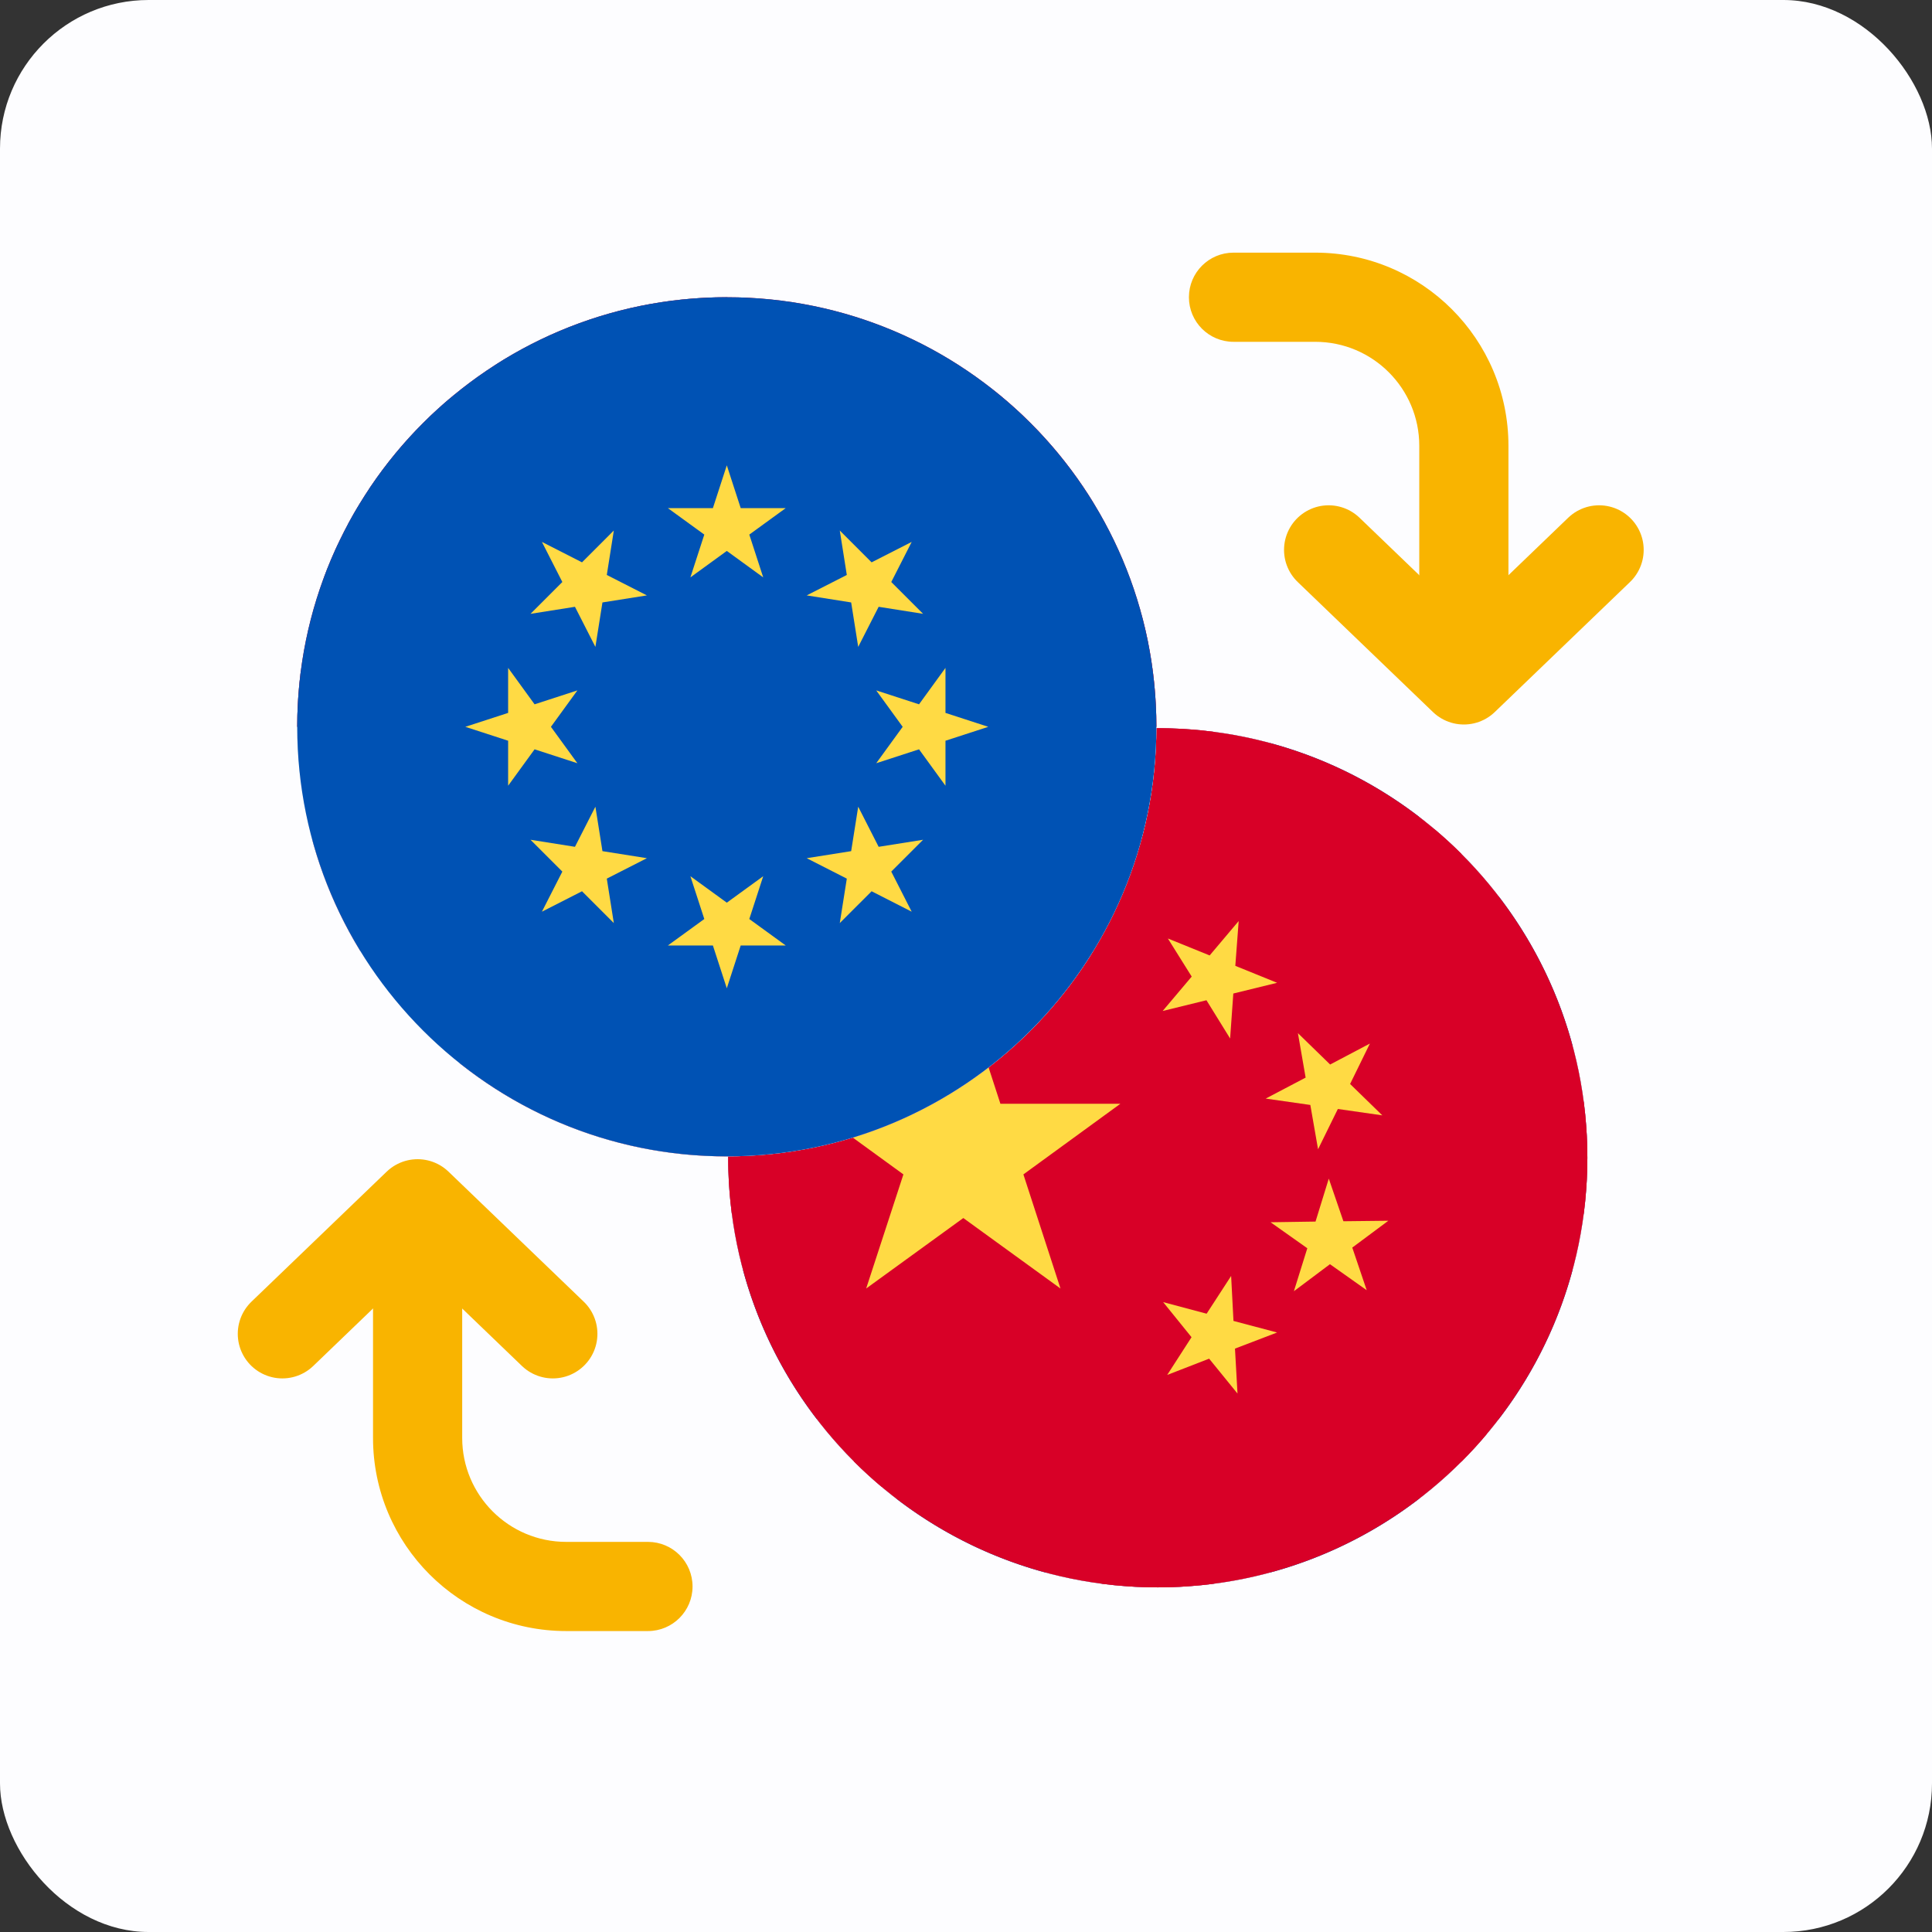 <svg width="130" height="130" viewBox="0 0 130 130" fill="none" xmlns="http://www.w3.org/2000/svg">
<rect x="0" y="0" width="130" height="130" fill="#333333" stroke="none"/>
<rect width="130" height="130" rx="10" fill="#FDFDFF"/>
<path d="M83 17C81.343 17 80 18.343 80 20C80 21.657 81.343 23 83 23L83 17ZM88.5 20L88.5 17L88.5 20ZM83 23L88.5 23L88.5 17L83 17L83 23ZM95.5 30V44.5H101.5V30H95.5ZM88.5 23C92.366 23 95.5 26.134 95.5 30H101.5C101.5 22.82 95.68 17 88.5 17L88.5 23Z" fill="#F9B400"/>
<path d="M43.6 109.75C45.257 109.75 46.6 108.407 46.6 106.75C46.6 105.093 45.257 103.75 43.6 103.75L43.6 109.75ZM38.1 106.75L38.1 109.75L38.1 106.75ZM43.6 103.75L38.1 103.75L38.1 109.75L43.6 109.75L43.6 103.75ZM31.1 96.75V82.25H25.1V96.75H31.1ZM38.1 103.75C34.234 103.75 31.1 100.616 31.1 96.75H25.1C25.1 103.93 30.92 109.75 38.1 109.75L38.1 103.75Z" fill="#F9B400"/>
<g clip-path="url(#clip0_239_3992)">
<path d="M77.905 106.81C93.869 106.81 106.81 93.869 106.81 77.905C106.81 61.941 93.869 49 77.905 49C61.941 49 49 61.941 49 77.905C49 93.869 61.941 106.81 77.905 106.81Z" fill="#0052B4"/>
<path d="M77.905 60.31L78.841 63.191H81.869L79.419 64.971L80.355 67.851L77.905 66.071L75.455 67.851L76.391 64.971L73.94 63.191H76.969L77.905 60.31Z" fill="#FFDA44"/>
<path d="M65.464 65.464L68.162 66.838L70.303 64.697L69.83 67.688L72.528 69.063L69.537 69.537L69.063 72.528L67.688 69.83L64.697 70.304L66.839 68.162L65.464 65.464Z" fill="#FFDA44"/>
<path d="M60.31 77.906L63.191 76.97V73.941L64.971 76.392L67.851 75.456L66.071 77.906L67.851 80.356L64.971 79.42L63.191 81.87V78.842L60.31 77.906Z" fill="#FFDA44"/>
<path d="M65.464 90.346L66.838 87.647L64.697 85.506L67.688 85.98L69.063 83.281L69.537 86.272L72.528 86.746L69.83 88.121L70.303 91.112L68.162 88.971L65.464 90.346Z" fill="#FFDA44"/>
<path d="M77.905 95.499L76.969 92.619H73.94L76.391 90.839L75.455 87.959L77.905 89.739L80.355 87.959L79.419 90.839L81.869 92.619H78.841L77.905 95.499Z" fill="#FFDA44"/>
<path d="M90.347 90.346L87.648 88.971L85.507 91.112L85.98 88.121L83.282 86.746L86.273 86.272L86.747 83.281L88.122 85.98L91.113 85.506L88.971 87.647L90.347 90.346Z" fill="#FFDA44"/>
<path d="M95.499 77.906L92.619 78.842V81.87L90.839 79.42L87.959 80.356L89.739 77.906L87.959 75.456L90.839 76.392L92.619 73.941V76.97L95.499 77.906Z" fill="#FFDA44"/>
<path d="M90.347 65.464L88.972 68.162L91.113 70.303L88.122 69.829L86.747 72.528L86.273 69.537L83.282 69.063L85.98 67.688L85.507 64.697L87.648 66.838L90.347 65.464Z" fill="#FFDA44"/>
</g>
<g clip-path="url(#clip1_239_3992)">
<path d="M77.905 106.81C93.869 106.81 106.81 93.869 106.81 77.905C106.81 61.941 93.869 49 77.905 49C61.941 49 49 61.941 49 77.905C49 93.869 61.941 106.81 77.905 106.81Z" fill="#F0F0F0"/>
<path d="M54.975 60.307C52.704 63.261 50.992 66.665 49.995 70.364H65.032L54.975 60.307Z" fill="#0052B4"/>
<path d="M105.813 70.364C104.816 66.665 103.104 63.261 100.834 60.307L90.776 70.364H105.813Z" fill="#0052B4"/>
<path d="M49.995 85.445C50.992 89.144 52.704 92.549 54.975 95.503L65.032 85.445H49.995Z" fill="#0052B4"/>
<path d="M95.502 54.976C92.548 52.705 89.143 50.993 85.444 49.996V65.033L95.502 54.976Z" fill="#0052B4"/>
<path d="M60.307 100.835C63.261 103.105 66.665 104.817 70.364 105.814V90.777L60.307 100.835Z" fill="#0052B4"/>
<path d="M70.364 49.996C66.665 50.993 63.261 52.705 60.307 54.976L70.364 65.033V49.996Z" fill="#0052B4"/>
<path d="M85.445 105.814C89.144 104.817 92.549 103.105 95.503 100.835L85.445 90.777V105.814Z" fill="#0052B4"/>
<path d="M90.776 85.445L100.834 95.503C103.104 92.549 104.816 89.144 105.813 85.445H90.776Z" fill="#0052B4"/>
<path d="M106.565 74.135H81.675H81.675V49.245C80.441 49.084 79.183 49 77.905 49C76.627 49 75.369 49.084 74.135 49.245V74.135V74.135H49.245C49.084 75.369 49 76.627 49 77.905C49 79.183 49.084 80.441 49.245 81.675H74.135H74.135V106.565C75.369 106.726 76.627 106.81 77.905 106.81C79.183 106.81 80.441 106.726 81.675 106.565V81.675V81.675H106.565C106.726 80.441 106.81 79.183 106.81 77.905C106.81 76.627 106.726 75.369 106.565 74.135V74.135Z" fill="#D80027"/>
<path d="M85.445 85.445L98.344 98.344C98.937 97.751 99.503 97.131 100.043 96.488L89 85.445H85.445V85.445Z" fill="#D80027"/>
<path d="M70.364 85.445H70.364L57.466 98.344C58.059 98.937 58.679 99.503 59.322 100.043L70.364 89V85.445Z" fill="#D80027"/>
<path d="M70.364 70.366V70.365L57.466 57.467C56.872 58.06 56.306 58.68 55.767 59.322L66.81 70.365H70.364V70.366Z" fill="#D80027"/>
<path d="M85.445 70.365L98.344 57.467C97.751 56.873 97.131 56.307 96.488 55.768L85.445 66.811V70.365Z" fill="#D80027"/>
</g>
<g clip-path="url(#clip2_239_3992)">
<path d="M77.905 106.81C93.869 106.81 106.81 93.869 106.81 77.905C106.81 61.941 93.869 49 77.905 49C61.941 49 49 61.941 49 77.905C49 93.869 61.941 106.81 77.905 106.81Z" fill="#D80027"/>
<path d="M64.819 66.592L67.315 74.27H75.388L68.862 79.023L71.357 86.701L64.819 81.959L58.282 86.701L60.788 79.023L54.251 74.27H62.324L64.819 66.592Z" fill="#FFDA44"/>
<path d="M83.269 93.77L81.36 91.422L78.538 92.517L80.175 89.977L78.267 87.617L81.191 88.396L82.84 85.856L82.998 88.882L85.933 89.661L83.099 90.745L83.269 93.77Z" fill="#FFDA44"/>
<path d="M87.063 86.883L87.966 83.992L85.493 82.242L88.519 82.197L89.411 79.307L90.394 82.175L93.419 82.141L90.992 83.947L91.963 86.815L89.49 85.065L87.063 86.883Z" fill="#FFDA44"/>
<path d="M92.178 70.218L90.845 72.939L93.013 75.05L90.021 74.621L88.689 77.331L88.169 74.35L85.166 73.921L87.853 72.51L87.334 69.518L89.502 71.629L92.178 70.218Z" fill="#FFDA44"/>
<path d="M83.348 61.975L83.122 64.989L85.934 66.13L82.987 66.852L82.772 69.878L81.18 67.304L78.233 68.027L80.187 65.712L78.583 63.149L81.395 64.289L83.348 61.975Z" fill="#FFDA44"/>
</g>
<g clip-path="url(#clip3_239_3992)">
<path d="M48.905 77.81C64.869 77.81 77.81 64.869 77.81 48.905C77.81 32.941 64.869 20 48.905 20C32.941 20 20 32.941 20 48.905C20 64.869 32.941 77.81 48.905 77.81Z" fill="#F0F0F0"/>
<path d="M47.648 48.906H77.809C77.809 46.297 77.462 43.769 76.814 41.365H47.648V48.906Z" fill="#D80027"/>
<path d="M47.648 33.826H73.567C71.797 30.938 69.535 28.386 66.897 26.285H47.648V33.826Z" fill="#D80027"/>
<path d="M48.904 77.811C55.707 77.811 61.959 75.46 66.897 71.527H30.911C35.849 75.46 42.101 77.811 48.904 77.811Z" fill="#D80027"/>
<path d="M24.242 63.988H73.567C74.988 61.67 76.089 59.136 76.814 56.447H20.995C21.72 59.136 22.821 61.67 24.242 63.988V63.988Z" fill="#D80027"/>
<path d="M33.389 24.514H36.023L33.573 26.294L34.509 29.174L32.059 27.394L29.609 29.174L30.418 26.686C28.26 28.483 26.369 30.588 24.811 32.934H25.655L24.096 34.067C23.853 34.472 23.62 34.884 23.396 35.302L24.141 37.594L22.752 36.585C22.406 37.317 22.09 38.065 21.806 38.829L22.627 41.354H25.655L23.205 43.134L24.141 46.015L21.691 44.234L20.223 45.301C20.077 46.482 20 47.684 20 48.905H48.905C48.905 32.941 48.905 31.059 48.905 20C43.195 20 37.872 21.656 33.389 24.514V24.514ZM34.509 46.015L32.059 44.234L29.609 46.015L30.545 43.134L28.095 41.354H31.123L32.059 38.474L32.995 41.354H36.023L33.573 43.134L34.509 46.015ZM33.573 34.714L34.509 37.594L32.059 35.814L29.609 37.594L30.545 34.714L28.095 32.934H31.123L32.059 30.054L32.995 32.934H36.023L33.573 34.714ZM44.877 46.015L42.427 44.234L39.977 46.015L40.913 43.134L38.463 41.354H41.492L42.427 38.474L43.363 41.354H46.392L43.941 43.134L44.877 46.015ZM43.941 34.714L44.877 37.594L42.427 35.814L39.977 37.594L40.913 34.714L38.463 32.934H41.492L42.427 30.054L43.363 32.934H46.392L43.941 34.714ZM43.941 26.294L44.877 29.174L42.427 27.394L39.977 29.174L40.913 26.294L38.463 24.514H41.492L42.427 21.634L43.363 24.514H46.392L43.941 26.294Z" fill="#0052B4"/>
</g>
<g clip-path="url(#clip4_239_3992)">
<path d="M48.905 77.81C64.869 77.81 77.81 64.869 77.81 48.905C77.81 32.941 64.869 20 48.905 20C32.941 20 20 32.941 20 48.905C20 64.869 32.941 77.81 48.905 77.81Z" fill="#F0F0F0"/>
<path d="M20 48.905C20 32.941 32.941 20 48.905 20C64.869 20 77.81 32.941 77.81 48.905" fill="#D80027"/>
<path d="M37.594 35.082C37.594 30.871 40.554 27.353 44.507 26.49C43.899 26.357 43.269 26.285 42.621 26.285C37.763 26.285 33.824 30.224 33.824 35.082C33.824 39.941 37.763 43.88 42.621 43.88C43.269 43.88 43.899 43.808 44.507 43.675C40.554 42.812 37.594 39.294 37.594 35.082V35.082Z" fill="#F0F0F0"/>
<path d="M48.906 26.914L49.529 28.834H51.548L49.915 30.021L50.539 31.941L48.906 30.754L47.272 31.941L47.896 30.021L46.263 28.834H48.282L48.906 26.914Z" fill="#F0F0F0"/>
<path d="M44.007 30.684L44.631 32.604H46.65L45.017 33.79L45.641 35.711L44.007 34.524L42.374 35.711L42.998 33.79L41.364 32.604H43.383L44.007 30.684Z" fill="#F0F0F0"/>
<path d="M53.803 30.684L54.427 32.604H56.446L54.812 33.79L55.436 35.711L53.803 34.524L52.17 35.711L52.794 33.79L51.16 32.604H53.179L53.803 30.684Z" fill="#F0F0F0"/>
<path d="M51.918 36.34L52.542 38.26H54.561L52.928 39.447L53.551 41.367L51.918 40.18L50.285 41.367L50.909 39.447L49.275 38.26H51.294L51.918 36.34Z" fill="#F0F0F0"/>
<path d="M45.893 36.34L46.517 38.26H48.536L46.902 39.447L47.526 41.367L45.893 40.18L44.259 41.367L44.883 39.447L43.25 38.26H45.269L45.893 36.34Z" fill="#F0F0F0"/>
</g>
<g clip-path="url(#clip5_239_3992)">
<path d="M48.905 77.81C64.869 77.81 77.81 64.869 77.81 48.905C77.81 32.941 64.869 20 48.905 20C32.941 20 20 32.941 20 48.905C20 64.869 32.941 77.81 48.905 77.81Z" fill="#0052B4"/>
<path d="M48.905 31.311L49.841 34.191H52.869L50.419 35.971L51.355 38.851L48.905 37.071L46.455 38.851L47.391 35.971L44.94 34.191H47.969L48.905 31.311Z" fill="#FFDA44"/>
<path d="M36.464 36.464L39.162 37.839L41.303 35.697L40.83 38.688L43.528 40.063L40.537 40.537L40.063 43.528L38.688 40.83L35.697 41.304L37.839 39.162L36.464 36.464Z" fill="#FFDA44"/>
<path d="M31.311 48.906L34.191 47.97V44.941L35.971 47.392L38.851 46.456L37.071 48.906L38.851 51.356L35.971 50.42L34.191 52.87V49.842L31.311 48.906Z" fill="#FFDA44"/>
<path d="M36.464 61.346L37.839 58.647L35.697 56.506L38.688 56.98L40.063 54.281L40.537 57.272L43.528 57.746L40.83 59.121L41.303 62.112L39.162 59.971L36.464 61.346Z" fill="#FFDA44"/>
<path d="M48.905 66.499L47.969 63.619H44.94L47.391 61.839L46.455 58.959L48.905 60.739L51.355 58.959L50.419 61.839L52.869 63.619H49.84L48.905 66.499Z" fill="#FFDA44"/>
<path d="M61.346 61.346L58.648 59.971L56.507 62.112L56.98 59.121L54.282 57.746L57.273 57.272L57.747 54.281L59.122 56.98L62.113 56.506L59.971 58.647L61.346 61.346Z" fill="#FFDA44"/>
<path d="M66.499 48.906L63.619 49.842V52.87L61.839 50.42L58.959 51.356L60.739 48.906L58.959 46.456L61.839 47.392L63.619 44.941V47.97L66.499 48.906Z" fill="#FFDA44"/>
<path d="M61.346 36.464L59.972 39.162L62.113 41.303L59.122 40.83L57.747 43.528L57.273 40.537L54.282 40.063L56.98 38.688L56.507 35.697L58.648 37.839L61.346 36.464Z" fill="#FFDA44"/>
</g>
<path d="M107.6 37L98.5 45.75L89.4 37" stroke="#F9B400" stroke-width="6" stroke-linecap="round" stroke-linejoin="round"/>
<path d="M18.999 89.75L28.099 81L37.199 89.75" stroke="#F9B400" stroke-width="6" stroke-linecap="round" stroke-linejoin="round"/>
<defs>
<clipPath id="clip0_239_3992">
<rect width="57.81" height="57.81" fill="white" transform="translate(49 49)"/>
</clipPath>
<clipPath id="clip1_239_3992">
<rect width="57.81" height="57.81" fill="white" transform="translate(49 49)"/>
</clipPath>
<clipPath id="clip2_239_3992">
<rect width="57.81" height="57.81" fill="white" transform="translate(49 49)"/>
</clipPath>
<clipPath id="clip3_239_3992">
<rect width="57.81" height="57.81" fill="white" transform="translate(20 20)"/>
</clipPath>
<clipPath id="clip4_239_3992">
<rect width="57.81" height="57.81" fill="white" transform="translate(20 20)"/>
</clipPath>
<clipPath id="clip5_239_3992">
<rect width="57.81" height="57.81" fill="white" transform="translate(20 20)"/>
</clipPath>
</defs>
</svg>
